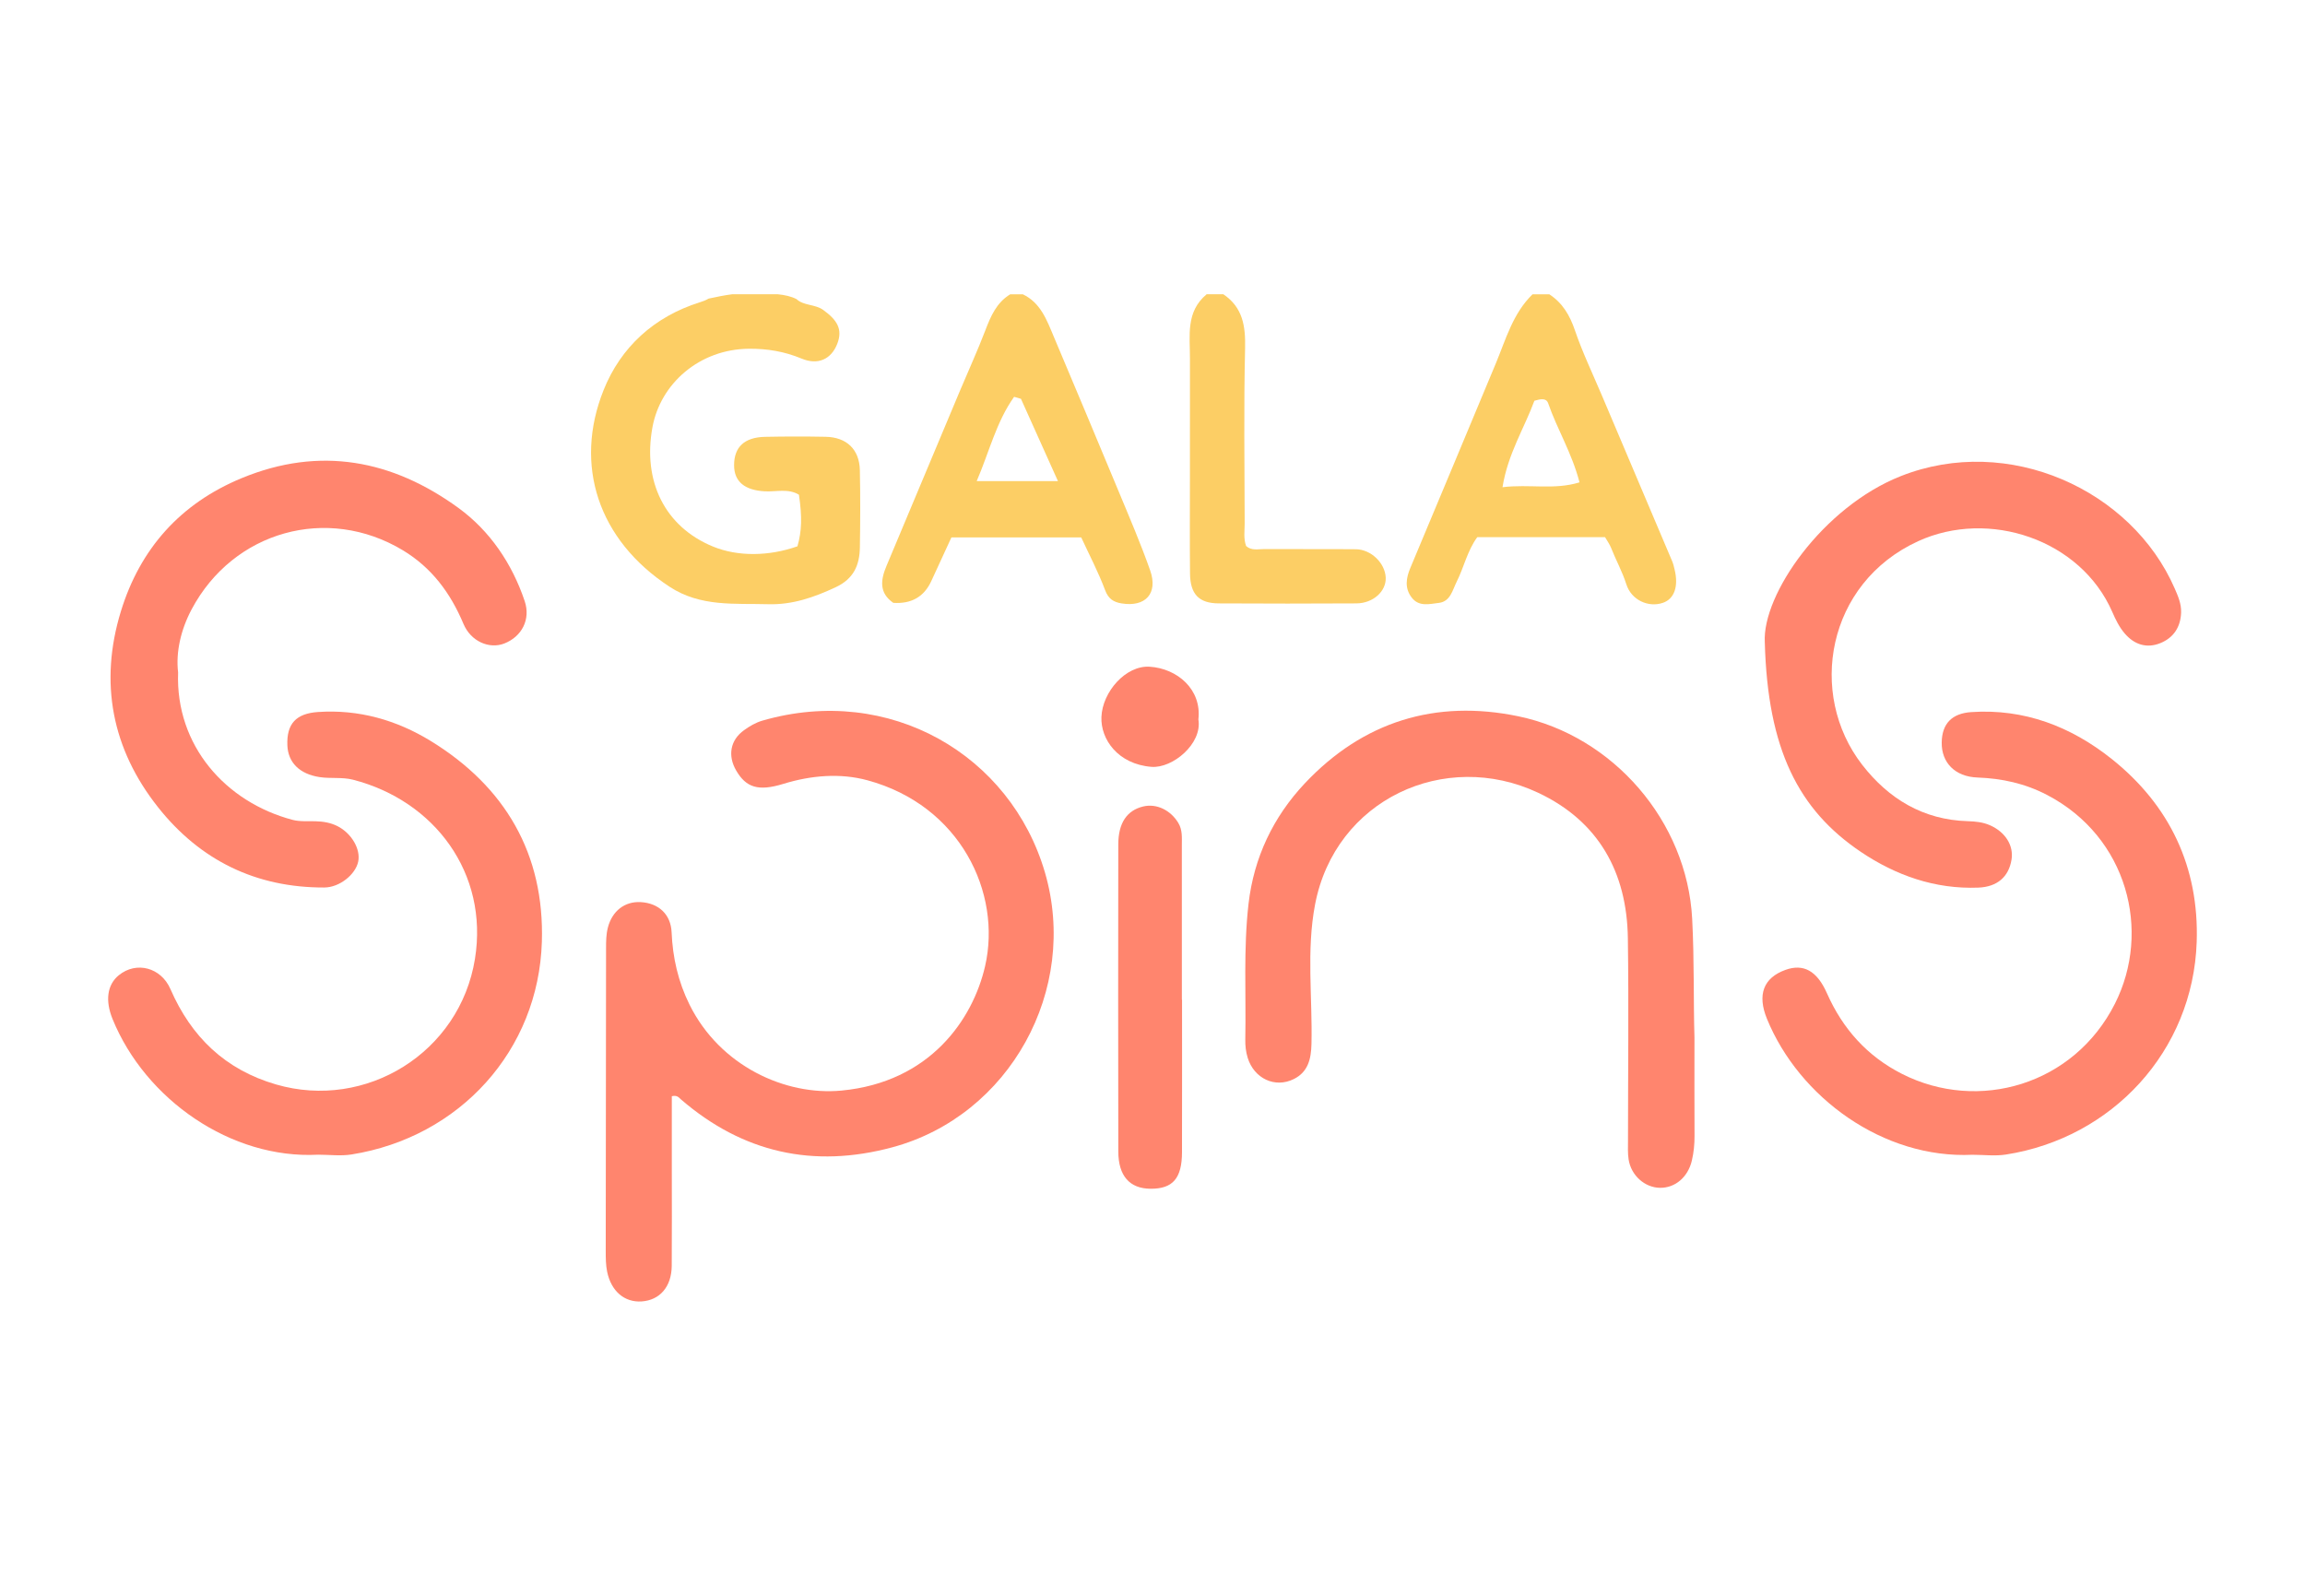 <?xml version="1.0" encoding="UTF-8"?> <svg xmlns="http://www.w3.org/2000/svg" id="a" viewBox="0 0 650 450"><defs><style>.c{fill:#fcce65;}.d{fill:#ff856e;}</style></defs><g id="b"><g><path class="c" d="M242.476,132.59c-.121-5.855-3.722-9.307-9.662-9.419-5.689-.107-11.384-.105-17.073,.014-5.833,.122-8.739,2.887-8.732,8.017,.006,4.596,2.966,7.032,8.636,7.344,3.241,.178,6.647-.874,9.648,.958,.93,6.26,.807,10.266-.416,14.548-8.08,2.85-16.85,2.951-23.89,.041-13.46-5.562-19.807-18.32-17.002-33.603,2.262-12.325,13.246-22.025,27.193-22.145,5.16-.044,10.03,.759,14.843,2.767,4.671,1.948,8.377,.174,10.07-4.134,1.624-4.134-.028-6.741-3.956-9.58-2.278-1.646-5.53-1.16-7.528-3.055-1.537-.789-3.368-1.17-5.271-1.363h-12.868c-2.231,.282-4.394,.74-6.651,1.224-.776,.476-1.648,.784-2.525,1.06-12.876,4.055-22.249,12.651-27.091,24.76-8.442,21.11-1.558,42.246,18.632,55.449,8.737,5.713,18.278,4.64,27.805,4.909,6.854,.193,12.899-1.935,19.009-4.785,5.103-2.381,6.751-6.236,6.833-11.228,.119-7.259,.145-14.524-.005-21.783Z"></path><path class="c" d="M288.422,82.983c5.031,2.397,6.753,7.241,8.707,11.876,6.133,14.545,12.256,29.095,18.311,43.673,3.071,7.394,6.243,14.763,8.898,22.309,2.288,6.504-1.323,10.428-8.075,9.312-2.194-.362-3.687-1.225-4.615-3.707-1.904-5.092-4.457-9.942-6.75-14.905h-36.601c-1.959,4.251-3.822,8.3-5.689,12.347q-3.05,6.612-10.702,6.113c-4.088-2.818-3.553-6.518-1.936-10.381,6.932-16.558,13.878-33.111,20.83-49.66,2.343-5.578,4.874-11.083,7.03-16.731,1.543-4.042,3.17-7.883,7.058-10.245h3.535Zm9.919,52.694c-3.667-8.157-7.052-15.684-10.436-23.212-.642-.188-1.284-.376-1.926-.565-5.029,7.043-7.015,15.549-10.558,23.776h22.92Z"></path><path class="c" d="M436.891,82.983c3.737,2.443,5.775,5.902,7.225,10.151,2.136,6.258,5.016,12.263,7.602,18.366,6.613,15.605,13.242,31.203,19.848,46.811,.302,.713,.468,1.488,.654,2.245,1.178,4.795-.058,8.329-3.286,9.436-4.099,1.405-8.907-.77-10.324-5.252-1.124-3.556-2.925-6.763-4.269-10.19-.414-1.055-1.109-1.998-1.718-3.067h-36.045c-2.798,3.815-3.747,8.473-5.816,12.593-1.177,2.344-1.752,5.567-5.037,5.939-2.605,.295-5.569,1.181-7.636-1.511-2.034-2.65-1.571-5.499-.397-8.311,8.046-19.265,16.145-38.508,24.154-57.788,2.829-6.811,4.801-14.055,10.33-19.42h4.713Zm-4.202,30.028c-2.808,7.676-7.463,14.891-8.99,24.379,7.622-.933,14.542,.836,21.716-1.368-2.136-8.27-6.293-14.95-8.822-22.258-.568-1.643-2.193-1.239-3.904-.753Z"></path><path class="c" d="M344.981,82.983c5.471,3.692,6.274,8.948,6.128,15.191-.385,16.464-.15,32.944-.118,49.417,.004,2.124-.366,4.295,.407,6.38,1.522,1.378,3.369,.854,5.065,.865,8.629,.054,17.258-.03,25.886,.048,4.307,.039,8.267,3.938,8.418,8.032,.142,3.835-3.548,7.208-8.269,7.235-12.943,.074-25.887,.076-38.83,.001-5.57-.032-8.023-2.582-8.086-8.398-.097-9.02-.026-18.042-.027-27.063,0-11.178-.018-22.357,.007-33.535,.014-6.452-1.233-13.248,4.705-18.173h4.713Z"></path><path class="d" d="M189.447,309.124c0,6.61,0,13.378,0,20.146,0,9.225,.052,18.45-.019,27.674-.045,5.895-3.356,9.708-8.495,10.051-4.789,.32-8.578-2.846-9.72-8.375-.391-1.895-.4-3.891-.399-5.841,.011-28.459,.053-56.917,.091-85.376,.003-1.958,.012-3.891,.514-5.835,1.199-4.642,4.726-7.448,9.294-7.175,5.031,.301,8.463,3.454,8.677,8.51,.303,7.153,1.846,13.911,5.027,20.35,8.588,17.385,27.074,25.776,42.86,24.284,24.96-2.358,37.054-20.046,40.51-35.072,4.75-20.653-6.978-45.337-33.192-52.436-7.66-2.074-15.837-1.403-23.704,1.018-7.087,2.181-10.506,1.016-13.285-3.749-2.442-4.187-1.717-8.589,2.236-11.407,1.538-1.097,3.204-2.115,5.168-2.683,35.853-10.368,69.976,9.7,79.65,42.8,9.655,33.034-9.881,68.598-43.041,77.528-22.221,5.984-42.15,1.554-59.624-13.533-.569-.491-1-1.237-2.548-.88Z"></path><path class="d" d="M477.831,292.587c0,10.42-.028,19.058,.018,27.696,.013,2.37-.211,4.678-.752,6.987-1.087,4.637-4.679,7.752-9.009,7.684-4.276-.068-8.132-3.475-8.831-8.011-.267-1.731-.17-3.525-.17-5.29,0-19.042,.231-38.087-.041-57.126-.265-18.557-8.264-32.969-25.301-40.979-26.297-12.363-57.238,1.889-62.903,31.503-2.487,13.001-.709,26.23-1.016,39.351-.099,4.234-.961,7.873-4.955,9.871-5.343,2.672-11.221-.152-13.023-5.959-.534-1.721-.715-3.437-.681-5.214,.245-12.742-.55-25.517,.91-38.22,1.5-13.052,6.964-24.507,15.851-33.957,16.413-17.453,36.886-23.778,60.221-18.937,26.719,5.543,47.584,29.578,49.034,57.097,.62,11.773,.335,23.528,.648,33.504Z"></path><path class="d" d="M89.735,325.614c-24.597,1.308-48.76-15.596-57.99-38.241-2.124-5.211-1.53-9.71,1.787-12.389,4.936-3.987,11.868-2.175,14.524,3.919,5.878,13.485,15.432,22.734,29.797,26.908,25.334,7.361,51.829-8.973,56.084-35.426,3.877-24.105-11.354-44.583-34.412-50.518-2.985-.768-6.274-.261-9.365-.726-5.736-.864-8.933-4.158-9.123-8.96-.243-6.122,2.493-8.979,8.621-9.4,11.529-.791,22.202,2.279,31.814,8.174,20.993,12.875,32.088,31.872,31.332,56.617-.936,30.632-23.139,55.104-53.665,59.977-3.06,.488-6.265,.065-9.403,.065Z"></path><path class="d" d="M556.249,325.636c-25.167,1.214-48.934-16.171-57.988-38.369-2.752-6.749-.988-11.51,5.195-13.754,5.062-1.837,8.907,.18,11.726,6.56,4.442,10.051,11.376,17.781,21.152,22.745,21.574,10.954,48.502,3.134,60.074-19.795,10.316-20.441,3.564-47.007-19.149-58.858-6.181-3.225-12.672-4.659-19.616-4.911-6.389-.232-10.17-4.246-10.09-9.87,.076-5.342,2.893-8.207,8.313-8.578,15.007-1.027,28.179,4.103,39.59,13.185,16.43,13.077,24.705,30.589,24.001,51.637-1.029,30.801-23.876,55.289-53.801,59.944-3.065,.477-6.269,.064-9.409,.064Z"></path><path class="d" d="M497.663,181.095c-.739-13.411,16.329-38.131,38.366-46.838,30.314-11.978,65.096,3.798,77.239,31.719,.908,2.088,1.876,4.255,1.796,6.739-.137,4.198-2.209,7.167-5.863,8.644-3.78,1.528-7.281,.485-10.035-2.722-1.559-1.816-2.575-3.923-3.511-6.07-8.936-20.502-34.869-29.067-54.758-19.948-25.823,11.839-31.197,43.109-15.794,63.011,7.44,9.613,17.218,15.561,29.777,15.934,2.175,.065,4.292,.27,6.311,1.163,4.305,1.905,6.691,5.691,6.053,9.669-.789,4.914-4.073,7.697-9.367,7.907-12.204,.483-23.308-3.465-33.119-10.074-17.573-11.838-26.288-28.864-27.093-59.135Z"></path><path class="d" d="M50.224,189.651c-.755,20.631,13.429,36.545,32.268,41.54,2.041,.541,4.291,.334,6.447,.394,2.184,.061,4.281,.388,6.256,1.395,3.92,1.998,6.541,6.447,5.822,9.965-.746,3.651-5.265,7.313-9.578,7.325-19.243,.055-34.963-7.632-46.836-22.587-13.072-16.466-16.661-35.234-10.517-55.28,5.405-17.634,16.742-30.417,34.085-37.578,22.051-9.105,42.511-5.119,61.113,8.415,8.835,6.428,15.116,15.662,18.676,26.273,1.731,5.158-.803,10.007-5.749,11.946-4.228,1.658-9.435-.579-11.516-5.532-3.653-8.691-8.95-15.86-17.131-20.776-21.269-12.778-47.747-5.416-59.508,16.644-3.054,5.728-4.517,12.085-3.831,17.856Z"></path><path class="d" d="M333.33,281.91c0,14.332,.026,28.665-.011,42.997-.019,7.398-2.609,10.347-8.873,10.311-5.862-.034-9.076-3.598-9.089-10.49-.051-28.861-.05-57.722-.007-86.583,.009-6.095,2.451-9.632,7.029-10.727,3.755-.898,7.698,1.017,9.884,4.617,1.217,2.004,1.008,4.152,1.01,6.289,.019,14.529,.01,29.057,.01,43.586h.046Z"></path><path class="d" d="M337.943,202.869c1.157,6.871-7.303,13.858-13.257,13.377-9.416-.761-14.34-7.75-14.089-14.06,.282-7.1,6.873-14.591,13.586-14.176,7.806,.482,14.735,6.407,13.76,14.859Z"></path></g></g></svg> 